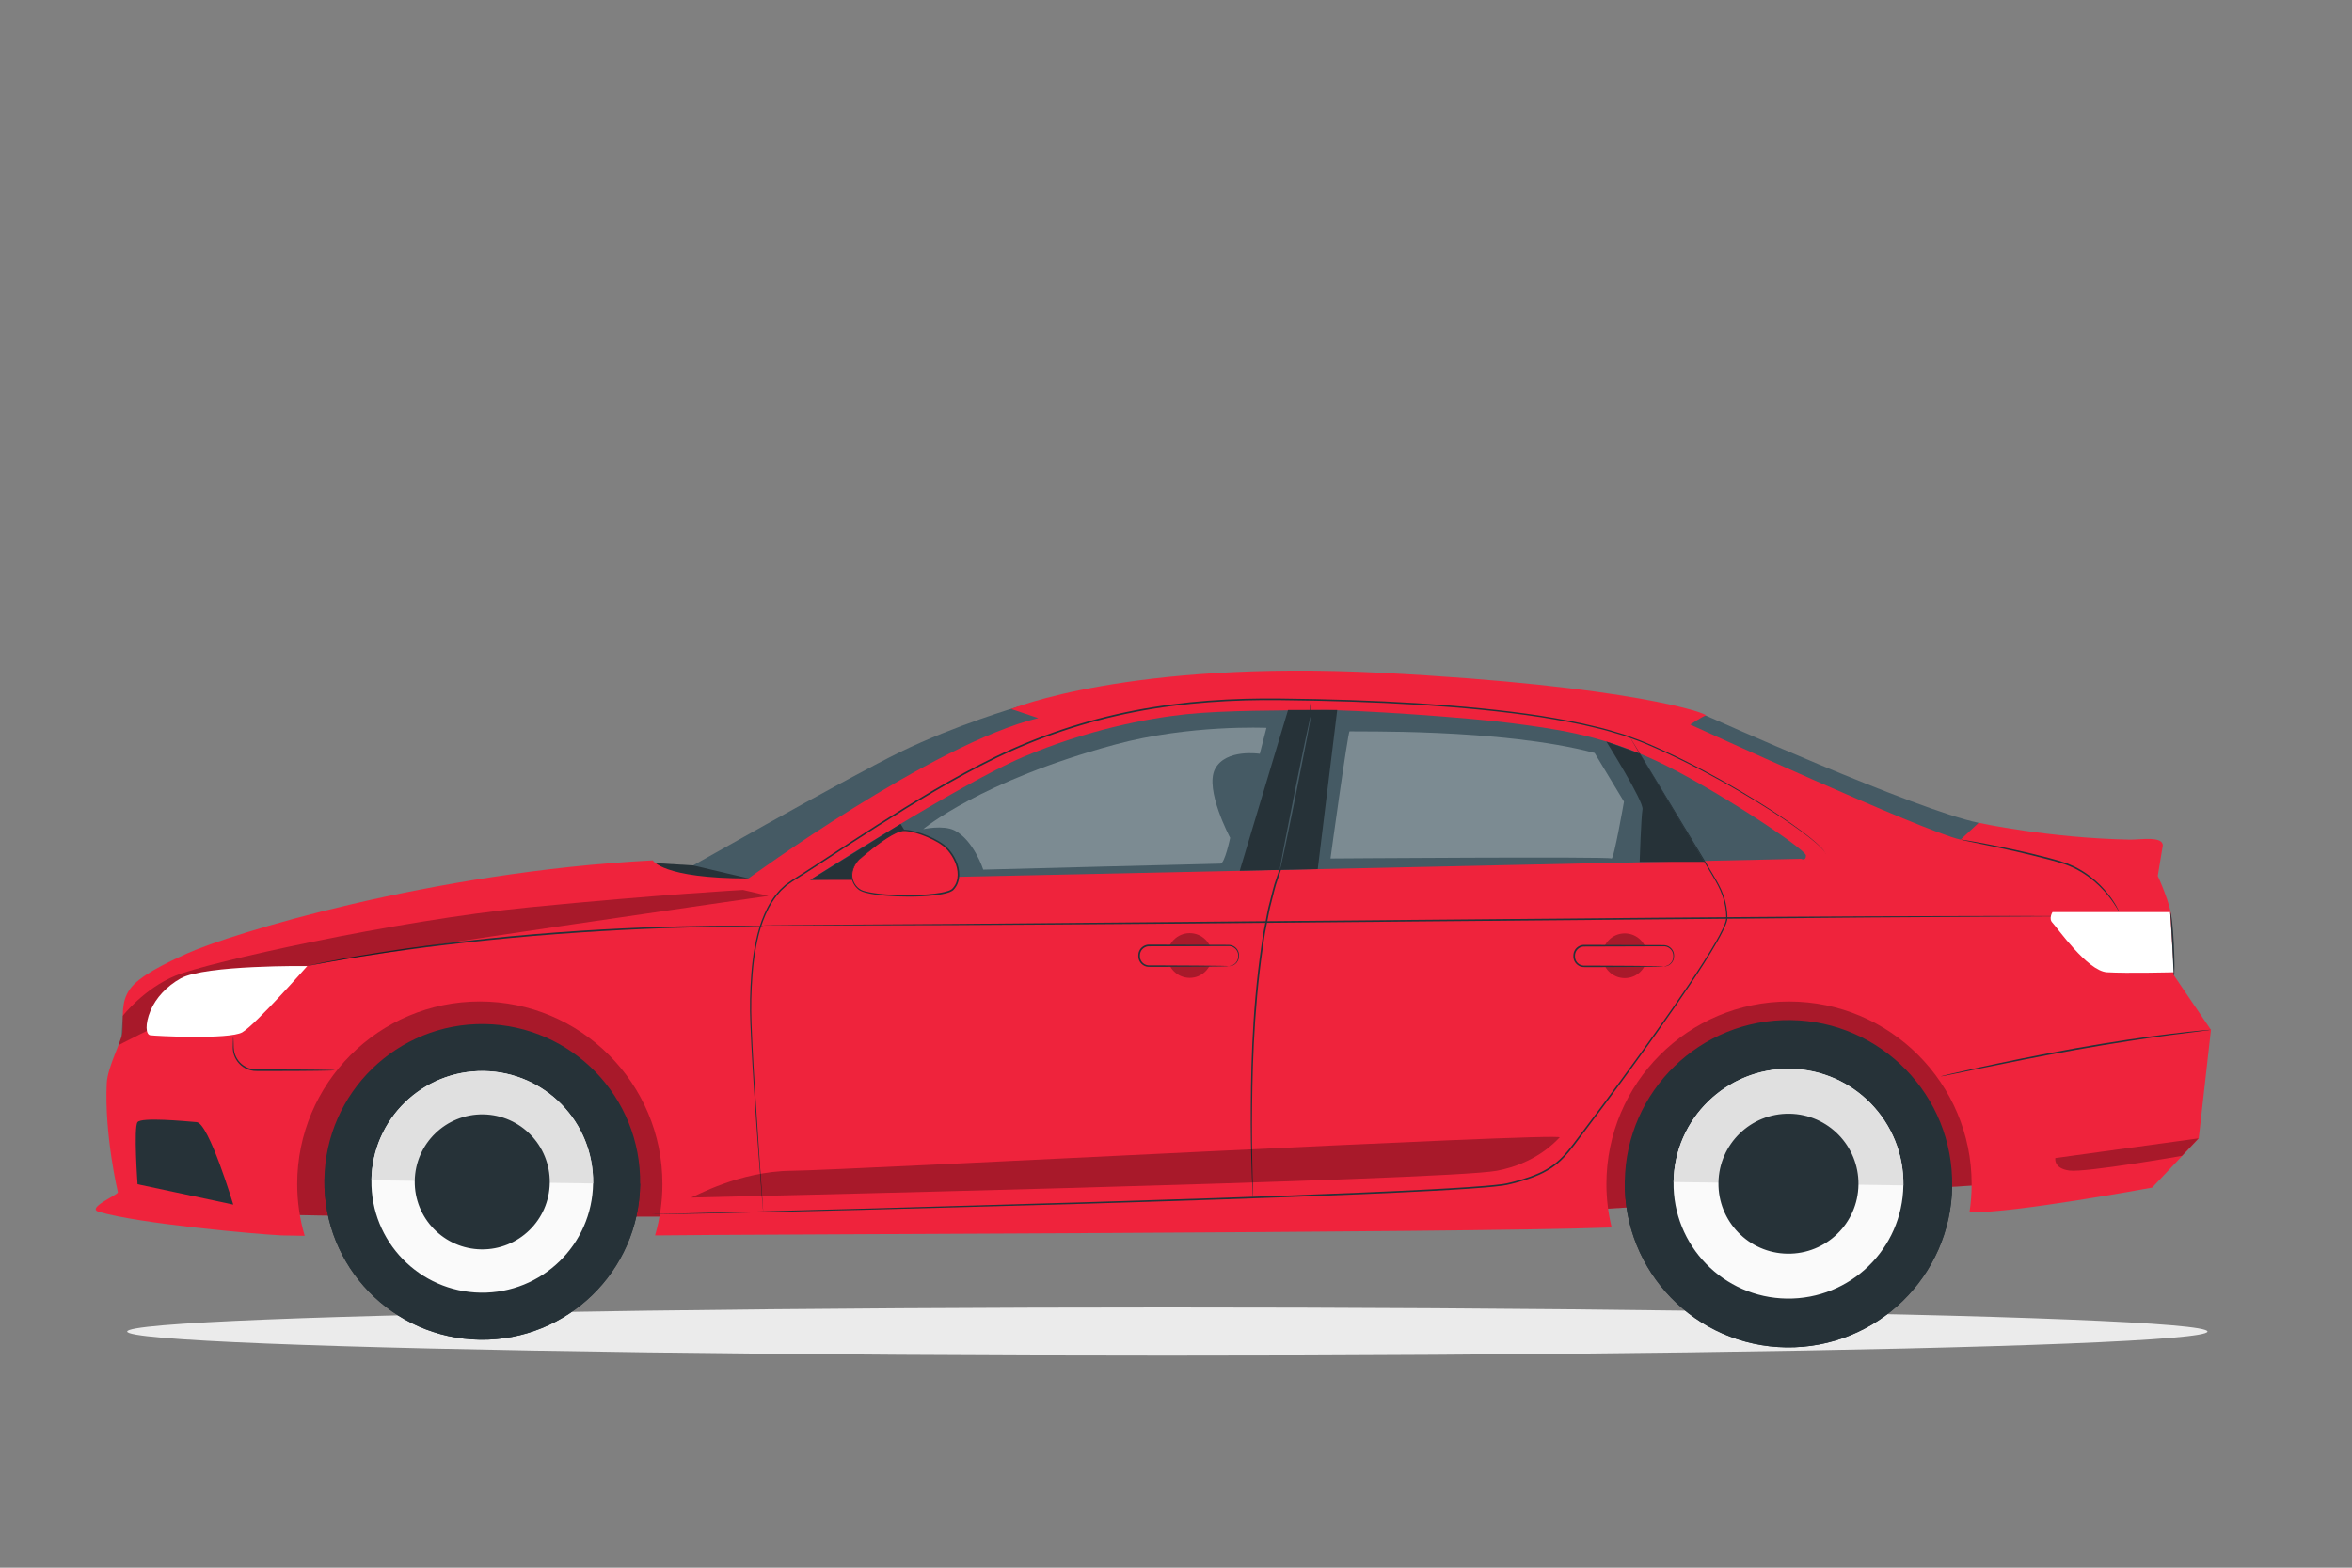 <svg xmlns="http://www.w3.org/2000/svg" viewBox="0 0 750 500"><rect x="0" y="0" width="750" height="500" fill="#808080" stroke="none"/><g id="freepik--Car--inject-22"><ellipse cx="372.24" cy="424.68" rx="331.68" ry="7.68" style="fill:#ebebeb;"></ellipse><g><path d="M214.69,279.6s54.86-31.22,72.44-39.79c17.58-8.57,37.48-14.41,37.48-14.41l9.19,4-48.38,26.33-51.75,30.01-18.98-6.14Z" style="fill:#455a64;"></path><polygon points="209.03 275.29 221.01 276.01 238.67 280.16 223.85 283.58 210.52 278.64 209.03 275.29" style="fill:#263238;"></polygon><path d="M543.91,228.19s67.21,30.2,87.03,34.24l-5.77,12.45-33.56-8.84-27.04-18.13-27.35-11.41s-7.07-8.06-6.15-8.31c.92-.25,12.83,0,12.83,0Z" style="fill:#455a64;"></path><path d="M90.62,387.27c5.25,1.69,394.07,0,394.07,0l165.79-10.53-4.93-64.78-521.73-.79-37.45,24.85v48.19" style="fill:#EF233C;"></path><path d="M90.62,387.27c5.25,1.69,394.07,0,394.07,0l165.79-10.53-4.93-64.78-521.73-.79-37.45,24.85v48.19" style="opacity:.3;"></path><path d="M693.24,311.17s-.83-14.09-.83-18.22-4.35-13.6-4.35-13.6l1.61-9.69c0-3.12-7.35-1.81-10.47-1.87-25.76-.48-48.25-5.36-48.25-5.36l-5.77,5.36c-11.55-2.47-86.21-36.71-86.21-36.71,0,0,3.71-2.47,4.95-2.89,1.24-.41-23.1-9.49-103.53-13.61-80.44-4.12-117.97,11.55-117.97,11.55l8.66,2.89c-33.82,8.25-92.4,51.15-92.4,51.15-27.64,0-30.52-5.77-30.52-5.77-70.95,3.71-134.88,23.51-148.5,29.7-6.81,3.09-15.32,7.18-18.26,11.4-2.94,4.23-2.03,8.38-2.36,13.76-.16,2.67-4.75,10.98-5,16.2-.8,16.43,3.55,34.79,3.55,34.79,.03,.91-10.18,5.01-6.09,6.24,12.64,3.81,51.11,7.22,58.28,7.53,1.26,.05,3.83,.1,7.38,.14-1.55-5.24-2.39-10.78-2.39-16.52,0-32.16,26.07-58.23,58.23-58.23s58.23,26.07,58.23,58.23c0,5.69-.83,11.19-2.35,16.39,.18,0,.36,0,.54,0,27.22-.41,256.57-.82,302.77-2.48,.57-.02,1.15-.04,1.73-.06-1.08-4.44-1.67-9.07-1.67-13.84,0-32.16,26.07-58.23,58.23-58.23s58.23,26.07,58.23,58.23c0,3.04-.23,6.03-.68,8.94,.17,0,.32,0,.49,.02,13.2,.41,57.75-7.84,57.75-7.84l14.85-15.67,3.9-34.63-11.73-17.27Z" style="fill:#EF233C;"></path><path d="M243.38,295.34s-.13,.02-.38,.03c-.28,0-.64,.02-1.11,.03-1,.02-2.43,.04-4.26,.07-3.7,.08-9.05,.04-15.66,.27-13.22,.28-31.48,1.07-51.59,2.75-20.11,1.71-38.25,3.97-51.31,6-6.54,.98-11.81,1.93-15.45,2.57-1.79,.33-3.2,.6-4.19,.78-.46,.08-.82,.15-1.09,.2-.25,.04-.37,.06-.37,.05,0,0,.12-.04,.36-.11,.27-.06,.63-.15,1.08-.25,.95-.22,2.36-.51,4.17-.88,3.63-.71,8.89-1.71,15.43-2.74,13.06-2.13,31.2-4.45,51.33-6.16,20.12-1.69,38.39-2.42,51.62-2.6,6.61-.18,11.97-.09,15.67-.11,1.83,.01,3.26,.02,4.26,.02l1.11,.02c.25,0,.38,.02,.38,.02Z" style="fill:#263238;"></path><path d="M74.39,384.2s-7.79-25.98-11.69-26.31c-3.9-.32-17.54-1.62-18.84,0s0,19.81,0,19.81l30.53,6.5Z" style="fill:#263238;"></path><path d="M106.86,341.34s-.56,.07-1.57,.1c-1.1,.02-2.55,.05-4.28,.08-3.62,.05-8.61,.08-14.13,.08-1.38,0-2.73,0-4.03,0-.65,0-1.29,0-1.94-.05-.64-.09-1.27-.21-1.84-.45-2.35-.87-3.83-2.8-4.42-4.53-.3-.88-.42-1.72-.41-2.45,0-.72,.03-1.34,.04-1.84,.03-1.01,.07-1.57,.1-1.57s.07,.56,.1,1.57c.08,1-.12,2.51,.52,4.17,.6,1.63,2.04,3.42,4.24,4.21,.54,.22,1.12,.32,1.72,.4,.59,.05,1.23,.04,1.89,.04,1.3,0,2.65,0,4.03,0,5.52,0,10.51,.03,14.13,.08,1.74,.03,3.18,.06,4.28,.08,1.01,.03,1.57,.07,1.57,.1Z" style="fill:#263238;"></path><path d="M258.36,280.64s47.55-30.55,67.9-39.21c20.35-8.66,39.62-12.34,51.96-13.64,12.34-1.3,30.96-1.17,42.22-1.34,11.26-.17,48.28,2.43,61.27,4.16,12.99,1.73,27.99,3.46,46.14,11.91,18.16,8.44,48.03,28.36,48.03,30.31s-1.52,1.08-1.52,1.08l-316.01,6.74Z" style="fill:#455a64;"></path><polygon points="410.73 226.44 395.32 277.72 420.2 277.19 426.41 226.44 410.73 226.44" style="fill:#263238;"></polygon><g><path d="M386.5,304.75c0,3.94-3.19,7.13-7.13,7.13s-7.13-3.19-7.13-7.13,3.19-7.13,7.13-7.13,7.13,3.19,7.13,7.13Z" style="opacity:.3;"></path><g><rect x="363.25" y="301.55" width="31.73" height="6.6" rx="3.15" ry="3.15" style="fill:#EF233C;"></rect><path d="M391.83,308.15s.25-.02,.7-.14c.44-.12,1.12-.4,1.66-1.09,.27-.34,.49-.79,.6-1.3,.08-.51,.1-1.13-.07-1.71-.3-1.18-1.55-2.3-3.14-2.18-6.5,.02-15.37,.05-25.18,.08-1.14-.01-2.21,.71-2.65,1.72-.23,.51-.28,1.04-.24,1.63,.02,.54,.22,1.07,.52,1.5,.62,.9,1.68,1.32,2.76,1.24,1.11,0,2.21,0,3.27,0,4.25,.02,8.08,.04,11.32,.06,3.18,.03,5.77,.06,7.63,.08,.86,.02,1.55,.04,2.08,.05,.47,.02,.72,.03,.72,.05s-.25,.04-.72,.05c-.53,.01-1.22,.03-2.08,.05-1.86,.02-4.45,.05-7.63,.08-3.24,.02-7.07,.03-11.32,.06-1.07,0-2.16,0-3.27,0-.54,.02-1.2-.03-1.75-.28-.56-.25-1.06-.65-1.43-1.16-.36-.51-.59-1.13-.62-1.77-.04-.59,.01-1.28,.28-1.86,.51-1.2,1.78-2.05,3.12-2.04,9.81,.03,18.69,.06,25.18,.08,.83-.04,1.66,.23,2.25,.71,.6,.47,1,1.12,1.16,1.76,.16,.66,.13,1.27,.03,1.83-.13,.56-.39,1.02-.68,1.38-.61,.72-1.33,.97-1.8,1.07-.48,.09-.73,.03-.73,.03Z" style="fill:#263238;"></path></g></g><g><path d="M525.23,304.83c0,3.94-3.19,7.13-7.13,7.13s-7.13-3.19-7.13-7.13,3.19-7.13,7.13-7.13,7.13,3.19,7.13,7.13Z" style="opacity:.3;"></path><g><rect x="501.99" y="301.63" width="31.73" height="6.6" rx="3.15" ry="3.15" style="fill:#EF233C;"></rect><path d="M530.56,308.23s.25-.02,.7-.14c.44-.12,1.12-.4,1.66-1.09,.27-.34,.49-.79,.6-1.3,.08-.51,.1-1.12-.07-1.71-.3-1.18-1.55-2.3-3.14-2.18-6.5,.02-15.37,.05-25.18,.08-1.14-.01-2.21,.71-2.65,1.72-.23,.51-.28,1.04-.24,1.63,.02,.54,.22,1.07,.52,1.5,.62,.9,1.68,1.32,2.76,1.24,1.11,0,2.21,0,3.27,0,4.25,.02,8.08,.04,11.32,.06,3.18,.03,5.77,.06,7.63,.08,.86,.02,1.55,.04,2.08,.05,.47,.02,.72,.03,.72,.05s-.25,.04-.72,.05c-.53,.01-1.22,.03-2.08,.05-1.86,.02-4.45,.05-7.63,.08-3.24,.02-7.07,.03-11.32,.06-1.07,0-2.16,0-3.27,0-.54,.02-1.2-.03-1.75-.28-.56-.25-1.06-.65-1.43-1.16-.36-.51-.59-1.13-.62-1.77-.04-.59,.01-1.28,.28-1.86,.51-1.2,1.78-2.05,3.12-2.04,9.81,.03,18.69,.06,25.18,.08,.83-.04,1.66,.23,2.25,.71,.6,.47,1,1.12,1.16,1.76,.16,.66,.13,1.27,.03,1.83-.13,.56-.39,1.02-.68,1.38-.61,.72-1.33,.97-1.8,1.07-.48,.09-.73,.03-.73,.03Z" style="fill:#263238;"></path></g></g><path d="M656.9,292.2s-.36,.02-1.07,.03c-.72,0-1.76,.02-3.13,.03-2.77,.02-6.83,.04-12.05,.07-10.48,.07-25.62,.16-44.32,.28-37.43,.33-89.13,.79-146.23,1.3-57.12,.54-108.83,.98-146.25,1.15-18.71,.05-33.85,.09-44.32,.11-5.22-.01-9.28-.02-12.05-.03-1.37,0-2.42-.02-3.13-.02-.71,0-1.07-.02-1.07-.02,0,0,.36-.02,1.07-.03,.72,0,1.76-.02,3.13-.03,2.77-.02,6.83-.04,12.05-.07,10.48-.07,25.61-.16,44.32-.28,37.43-.33,89.14-.79,146.25-1.3,57.1-.54,108.8-.98,146.23-1.15,18.71-.05,33.85-.09,44.32-.11,5.23,.01,9.28,.02,12.05,.03,1.37,0,2.42,.02,3.13,.02,.71,0,1.07,.02,1.07,.02Z" style="fill:#263238;"></path><path d="M675.79,290.91s-.12-.17-.31-.5c-.19-.33-.48-.82-.87-1.44-.78-1.23-1.99-2.98-3.75-4.91-1.76-1.92-4.08-4.03-7.02-5.83-.73-.46-1.53-.84-2.31-1.28-.82-.36-1.66-.75-2.53-1.09-1.76-.63-3.63-1.16-5.57-1.67-7.73-2.05-14.83-3.56-19.96-4.64-2.52-.52-4.58-.95-6.08-1.26-.67-.14-1.22-.26-1.65-.35-.38-.09-.57-.14-.57-.16,0-.02,.21,0,.59,.05,.44,.07,.99,.15,1.67,.26,1.45,.24,3.54,.6,6.12,1.1,5.15,.99,12.27,2.44,20.02,4.5,1.94,.51,3.82,1.05,5.62,1.7,.89,.35,1.73,.74,2.57,1.12,.8,.45,1.61,.84,2.34,1.32,2.97,1.85,5.3,4.02,7.04,5.99,1.74,1.98,2.92,3.78,3.65,5.05,.36,.64,.62,1.15,.79,1.5,.16,.35,.23,.54,.21,.55Z" style="fill:#263238;"></path><path d="M519.71,235.06s.22,.33,.62,.99c.41,.67,1.01,1.64,1.79,2.92,1.57,2.58,3.87,6.38,6.83,11.26,2.96,4.9,6.57,10.88,10.77,17.83,2.09,3.48,4.37,7.18,6.69,11.15,1.17,1.98,2.38,4.05,3.18,6.37,.8,2.32,1.28,4.81,1.24,7.41l-.06,.5c-.04,.16-.09,.32-.14,.47-.09,.31-.18,.63-.32,.93-.23,.61-.5,1.21-.79,1.8-.57,1.19-1.2,2.35-1.86,3.52-1.32,2.33-2.76,4.66-4.25,7.02-3,4.71-6.25,9.52-9.67,14.46-6.85,9.88-14.38,20.29-22.43,31.14-2.03,2.7-4.08,5.44-6.16,8.21-2.1,2.74-4.08,5.65-6.54,8.23-2.46,2.59-5.59,4.59-8.97,5.9-.84,.35-1.69,.66-2.56,.94-.86,.31-1.74,.55-2.62,.81-.87,.27-1.77,.48-2.65,.7-.88,.25-1.8,.39-2.72,.54-3.67,.47-7.36,.74-11.1,.99-3.73,.26-7.5,.46-11.29,.67-7.58,.4-15.28,.75-23.07,1.08-31.17,1.3-60.88,2.22-87.89,3.03-27.02,.74-51.35,1.4-71.78,1.96-20.43,.47-36.96,.85-48.4,1.12-5.71,.1-10.14,.19-13.16,.24-1.5,.02-2.64,.03-3.42,.04-.77,0-1.17-.02-1.17-.02,1.43-.04,25.4-.67,66.14-1.75,20.43-.59,44.76-1.29,71.78-2.07,27.01-.84,56.72-1.77,87.89-3.07,7.79-.33,15.48-.68,23.07-1.08,3.79-.21,7.55-.41,11.28-.67,3.73-.25,7.43-.52,11.06-.98,.9-.15,1.79-.27,2.67-.53,.88-.23,1.77-.43,2.64-.7,.87-.25,1.74-.5,2.59-.8,.86-.27,1.7-.59,2.53-.93,3.34-1.3,6.38-3.23,8.8-5.78,2.42-2.54,4.41-5.43,6.51-8.18,2.08-2.76,4.13-5.5,6.16-8.2,8.06-10.84,15.6-21.23,22.46-31.1,3.43-4.93,6.68-9.74,9.68-14.43,1.49-2.35,2.93-4.67,4.25-6.99,.66-1.16,1.29-2.32,1.85-3.49,.57-1.16,1.11-2.37,1.28-3.57,.04-2.51-.42-5-1.2-7.27-.78-2.29-1.97-4.33-3.14-6.32-2.32-3.98-4.59-7.68-6.66-11.17-4.17-6.96-7.76-12.96-10.69-17.87-2.92-4.9-5.19-8.71-6.74-11.31-.76-1.29-1.34-2.27-1.74-2.95-.39-.67-.58-1.01-.58-1.01Z" style="fill:#263238;"></path><path d="M582.1,272.32s-.04-.09-.11-.28c-.07-.18-.24-.44-.48-.75-.48-.63-1.32-1.46-2.49-2.47-2.34-2.02-6-4.76-10.89-8.02-4.89-3.26-11-7.06-18.28-11.15-7.28-4.07-15.73-8.47-25.41-12.54-1.2-.54-2.46-.94-3.72-1.42-1.27-.44-2.51-.99-3.84-1.33-2.63-.78-5.31-1.61-8.11-2.23-5.56-1.41-11.44-2.42-17.53-3.41-12.21-1.86-25.37-3.08-39.23-3.95-13.87-.85-28.45-1.31-43.57-1.46-15.1-.19-30.79,.74-46.53,3.78-15.73,3.06-30.66,8.12-44.26,14.7-13.58,6.64-26.02,14.31-37.75,21.75-5.86,3.73-11.53,7.45-17.03,11.06-2.76,1.8-5.47,3.58-8.18,5.28-.67,.43-1.37,.83-2.02,1.27l-1.91,1.36c-.57,.53-1.14,1.05-1.7,1.58-.53,.56-1,1.17-1.5,1.75-1.87,2.43-3.23,5.16-4.26,7.93-1.05,2.78-1.72,5.63-2.24,8.44-.53,2.81-.85,5.6-1.07,8.34-.23,2.74-.35,5.42-.42,8.05-.12,5.24,.17,10.25,.38,14.97,.23,4.73,.49,9.18,.75,13.35,.55,8.33,1.02,15.5,1.41,21.37,.41,5.86,.73,10.41,.95,13.5,.11,1.54,.19,2.71,.24,3.51,.05,.79,.07,1.2,.07,1.2,0,0-.05-.4-.12-1.19-.07-.8-.17-1.97-.3-3.51-.24-3.1-.59-7.64-1.05-13.5-.44-5.86-.96-13.04-1.5-21.37-.27-4.17-.54-8.62-.79-13.35-.22-4.73-.53-9.73-.42-15,.06-2.63,.17-5.32,.4-8.07,.21-2.75,.53-5.55,1.06-8.38,.52-2.83,1.19-5.7,2.24-8.51,1.04-2.8,2.41-5.58,4.31-8.05,.51-.59,.99-1.21,1.53-1.79,.58-.54,1.16-1.08,1.74-1.62,.65-.46,1.3-.93,1.95-1.39,.66-.45,1.34-.85,2.01-1.28,2.7-1.7,5.41-3.48,8.16-5.29,5.5-3.61,11.17-7.34,17.03-11.08,11.73-7.45,24.17-15.14,37.78-21.8,13.63-6.6,28.61-11.68,44.38-14.75,15.78-3.04,31.51-3.97,46.64-3.78,15.13,.16,29.71,.63,43.59,1.49,13.87,.89,27.04,2.12,39.27,4,6.1,1.01,11.99,2.03,17.56,3.45,2.81,.62,5.49,1.47,8.13,2.25,1.33,.35,2.59,.91,3.86,1.35,1.26,.48,2.53,.89,3.73,1.43,9.69,4.1,18.13,8.53,25.41,12.63,7.27,4.11,13.37,7.94,18.25,11.23,4.87,3.29,8.52,6.06,10.84,8.11,1.16,1.02,1.99,1.87,2.46,2.52,.49,.64,.55,1.06,.55,1.06Z" style="fill:#263238;"></path><path d="M399.57,381.95s-.02-.14-.05-.41c-.02-.3-.05-.7-.08-1.22-.07-1.07-.14-2.65-.23-4.68-.15-4.07-.34-9.96-.37-17.23,0-14.54,.18-34.73,3.39-56.74,.21-1.37,.38-2.75,.62-4.1,.26-1.35,.52-2.69,.78-4.02,.27-1.33,.49-2.65,.78-3.95,.33-1.29,.65-2.58,.98-3.85,.34-1.27,.61-2.54,1-3.77,.41-1.22,.82-2.43,1.22-3.63,.41-1.19,.8-2.39,1.21-3.54,.4-1.16,.84-2.29,1.15-3.45,1.4-4.59,2.37-9.06,3.18-13.25,.82-4.19,1.46-8.13,2-11.72,1.07-7.19,1.75-13.04,2.2-17.09,.22-2,.38-3.57,.5-4.66l.13-1.21c.03-.27,.05-.41,.06-.41,0,0,0,.14,0,.42-.02,.3-.05,.7-.08,1.22-.08,1.07-.21,2.64-.4,4.67-.39,4.05-1.01,9.91-2.04,17.12-.52,3.6-1.13,7.54-1.94,11.75-.79,4.21-1.75,8.69-3.14,13.31-.31,1.17-.75,2.31-1.15,3.48-.42,1.17-.79,2.34-1.2,3.53-.4,1.19-.8,2.39-1.21,3.61-.39,1.22-.65,2.49-.99,3.75-.32,1.27-.64,2.54-.97,3.83-.29,1.3-.51,2.62-.78,3.94-.26,1.33-.51,2.66-.77,4-.24,1.35-.41,2.72-.62,4.09-3.2,21.96-3.44,42.13-3.53,56.66-.02,7.27,.12,13.16,.21,17.23,.06,2.01,.1,3.59,.13,4.68l.03,1.22c0,.27,0,.42,0,.42Z" style="fill:#263238;"></path><path d="M512.21,236.5s12,19.13,11.55,21.62c-.45,2.49-.91,16.76-.91,16.76h20.65l-20.62-34.55" style="fill:#263238;"></path><path d="M418.05,228.08c.14,.03-1.97,11.1-4.71,24.73-2.74,13.64-5.08,24.66-5.22,24.63-.14-.03,1.97-11.1,4.71-24.74,2.74-13.63,5.08-24.66,5.22-24.63Z" style="fill:#455a64;"></path><path d="M294.38,264.46s18.15-15.33,61.16-26.98c23.82-6.46,48.3-5.34,48.3-5.34l-2.12,8.28s-10.82-1.72-14.26,4.81c-3.43,6.53,4.81,21.98,4.81,21.98,0,0-1.72,8.24-3.09,8.24s-75.64,1.91-75.64,1.91c0,0-3.08-9.46-9.18-12.52-3.62-1.81-9.98-.39-9.98-.39Z" style="fill:#fff; opacity:.3;"></path><path d="M424.27,273.81c0-.22,5.61-40.78,6.08-40.56,.47,.22,48.2-1.08,78.14,6.9l9.36,15.53s-3.28,18.77-3.98,18.12-89.61,0-89.61,0Z" style="fill:#fff; opacity:.3;"></path><g><path d="M103.44,376.22c-.4,27.8,21.81,50.67,49.61,51.07,27.8,.4,50.67-21.81,51.07-49.61,.4-27.8-21.81-50.67-49.62-51.07-27.8-.4-50.67,21.81-51.07,49.61Z" style="fill:#263238;"></path><path d="M103.45,376.09s0,.09,0,.13c-.4,27.8,21.81,50.67,49.61,51.07,27.8,.4,50.67-21.81,51.07-49.61,0-.04,0-.09,0-.13l-100.67-1.45Z" style="fill:#263238;"></path><path d="M118.44,376.44c-.28,19.52,15.31,35.57,34.83,35.85,19.52,.28,35.57-15.31,35.85-34.83,.28-19.52-15.31-35.57-34.83-35.85-19.52-.28-35.57,15.31-35.85,34.83Z" style="fill:#fafafa;"></path><path d="M154.29,341.6c-19.52-.28-35.57,15.31-35.85,34.83l70.69,1.02c.28-19.52-15.31-35.57-34.83-35.85Z" style="fill:#e0e0e0;"></path><path d="M132.25,376.64c-.17,11.89,9.33,21.67,21.22,21.84,11.89,.17,21.67-9.33,21.84-21.22,.17-11.89-9.33-21.67-21.22-21.84s-21.67,9.33-21.84,21.22Z" style="fill:#263238;"></path></g><g><path d="M518.11,376.78c-.42,28.83,22.61,52.53,51.44,52.95,28.83,.42,52.53-22.61,52.95-51.44,.42-28.83-22.61-52.53-51.44-52.95-28.83-.42-52.53,22.61-52.95,51.44Z" style="fill:#263238;"></path><path d="M518.12,376.65s0,.09,0,.13c-.42,28.83,22.61,52.53,51.44,52.95,28.83,.42,52.53-22.61,52.95-51.44,0-.05,0-.09,0-.13l-104.37-1.51Z" style="fill:#263238;"></path><path d="M533.66,377c-.29,20.24,15.88,36.88,36.11,37.17,20.24,.29,36.88-15.88,37.17-36.11,.29-20.24-15.88-36.88-36.11-37.17-20.24-.29-36.88,15.88-37.17,36.11Z" style="fill:#fafafa;"></path><path d="M570.83,340.89c-20.24-.29-36.88,15.88-37.17,36.11l73.29,1.06c.29-20.24-15.88-36.88-36.11-37.17Z" style="fill:#e0e0e0;"></path><path d="M547.98,377.21c-.18,12.33,9.67,22.47,22,22.64,12.33,.18,22.47-9.67,22.64-22,.18-12.33-9.67-22.47-22-22.64-12.33-.18-22.46,9.67-22.64,22Z" style="fill:#263238;"></path></g><path d="M654.49,290.91s-1.31,2.09,0,3.39c1.31,1.31,11.1,15.4,17.36,15.79,6.27,.39,21.38,0,21.38,0l-1.2-19.19h-37.54Z" style="fill:#fff;"></path><path d="M701.07,363.07l-45.67,6.28s-.67,3.33,4.49,3.99c5.16,.67,35.89-4.69,35.89-4.69l5.29-5.58Z" style="opacity:.3;"></path><path d="M220.34,381.95c1.13-.24,15.21-8.4,32.12-8.54,16.9-.14,246.57-12.37,244.88-10.64-1.69,1.73-7.78,8.3-20.05,10.64-16.36,3.12-256.94,8.54-256.94,8.54Z" style="opacity:.3;"></path><polygon points="287.18 262.77 298.03 280.64 258.36 280.64 287.18 262.77" style="fill:#263238;"></polygon><g><path d="M273.97,274.18c-2.68,2.53-3.47,6.79,0,9.48,3.47,2.68,27.01,2.84,29.85,0,2.84-2.84,2.38-8.37-1.74-12.95-2.62-2.92-10.74-6.16-14.21-5.84s-11.2,6.78-13.9,9.32Z" style="fill:#EF233C;"></path><path d="M273.97,274.18s.04-.07,.15-.17c.13-.13,.29-.28,.48-.47,.43-.4,1.06-1,1.91-1.73,1.71-1.44,4.16-3.57,7.61-5.64,.87-.5,1.8-1.01,2.88-1.33,1.11-.36,2.3-.18,3.46,.02,2.33,.45,4.72,1.32,7.12,2.48,1.19,.59,2.39,1.26,3.5,2.12,1.13,.86,2.03,2.02,2.83,3.23,.78,1.23,1.4,2.61,1.74,4.09,.33,1.48,.36,3.08-.14,4.59-.23,.76-.64,1.45-1.13,2.06-.13,.15-.25,.3-.39,.44-.17,.13-.33,.28-.51,.36-.35,.2-.71,.34-1.07,.46-1.45,.47-2.91,.67-4.34,.85-2.87,.33-5.65,.43-8.3,.43-2.65,0-5.16-.1-7.51-.3-2.34-.21-4.53-.49-6.48-1.03-.49-.14-.96-.31-1.4-.53-.46-.22-.8-.56-1.14-.87-.65-.65-1.13-1.41-1.4-2.18-.56-1.56-.28-3.02,.12-4.06,.42-1.06,.96-1.77,1.36-2.2,.19-.23,.37-.37,.47-.48,.11-.1,.17-.15,.18-.14,.02,.02-.2,.23-.57,.69-.37,.45-.87,1.16-1.25,2.2-.36,1.02-.59,2.43-.03,3.89,.55,1.42,1.8,2.92,3.76,3.32,1.9,.51,4.08,.77,6.41,.96,2.33,.18,4.84,.27,7.47,.25,2.63-.02,5.4-.13,8.24-.46,1.41-.18,2.86-.39,4.24-.84,.34-.11,.68-.24,.98-.42,.16-.07,.27-.19,.41-.29,.12-.12,.24-.27,.36-.4,.45-.56,.83-1.19,1.04-1.89,.46-1.39,.44-2.91,.12-4.31-.32-1.41-.92-2.74-1.67-3.93-.77-1.18-1.63-2.29-2.7-3.11-1.07-.83-2.24-1.5-3.41-2.08-2.35-1.15-4.71-2.03-6.98-2.48-1.13-.2-2.27-.37-3.27-.06-1.02,.29-1.95,.78-2.81,1.26-3.43,2-5.92,4.09-7.66,5.47-.83,.69-1.48,1.24-1.97,1.65-.45,.38-.68,.58-.7,.57Z" style="fill:#263238;"></path></g><path d="M39.14,324s6.76-8.7,16.86-12.84c10.09-4.14,69.46-17.52,112.97-21.8,41.59-4.09,67.97-5.52,67.97-5.52l8.11,1.89s-118.39,16.95-145.26,21.94c-20.09,3.73-62.06,25.71-62.06,25.71l1-2.69,.42-6.7Z" style="opacity:.3;"></path><path d="M57.65,312.03c-4.46,2.45-8.02,6.33-9.66,10.31-1.83,4.44-1.44,7.57-.13,7.83,1.31,.26,25.19,1.44,29.37-.91,4.18-2.35,20.75-21.15,20.75-21.15,0,0-32.51-.38-40.33,3.92Z" style="fill:#fff;"></path><path d="M618.91,343.28s.29-.1,.86-.24c.61-.15,1.44-.34,2.48-.59,2.15-.5,5.27-1.21,9.14-2.05,7.73-1.69,18.42-3.91,30.3-6.04,11.88-2.12,22.7-3.69,30.56-4.63,3.93-.47,7.11-.82,9.31-1.02,1.07-.09,1.91-.17,2.54-.22,.58-.05,.89-.06,.89-.04,0,.02-.3,.07-.88,.15-.62,.08-1.46,.19-2.53,.32-2.19,.26-5.37,.66-9.29,1.18-7.84,1.04-18.64,2.66-30.51,4.78-11.87,2.13-22.57,4.3-30.32,5.89-3.84,.79-6.96,1.43-9.17,1.89-1.05,.21-1.88,.37-2.5,.5-.57,.11-.87,.16-.88,.14Z" style="fill:#263238;"></path><path d="M693.24,311.17c-.07,0-.13-1.14-.22-2.97-.1-2-.22-4.45-.35-7.16-.16-2.71-.3-5.16-.41-7.16-.07-.91-.12-1.65-.17-2.16-.04-.51-.1-.78-.05-.8,.08-.03,.39,1.1,.59,2.93,.22,1.83,.42,4.36,.56,7.17,.14,2.8,.2,5.34,.2,7.18,0,1.84-.08,2.98-.14,2.98Z" style="fill:#263238;"></path></g></g></svg>
